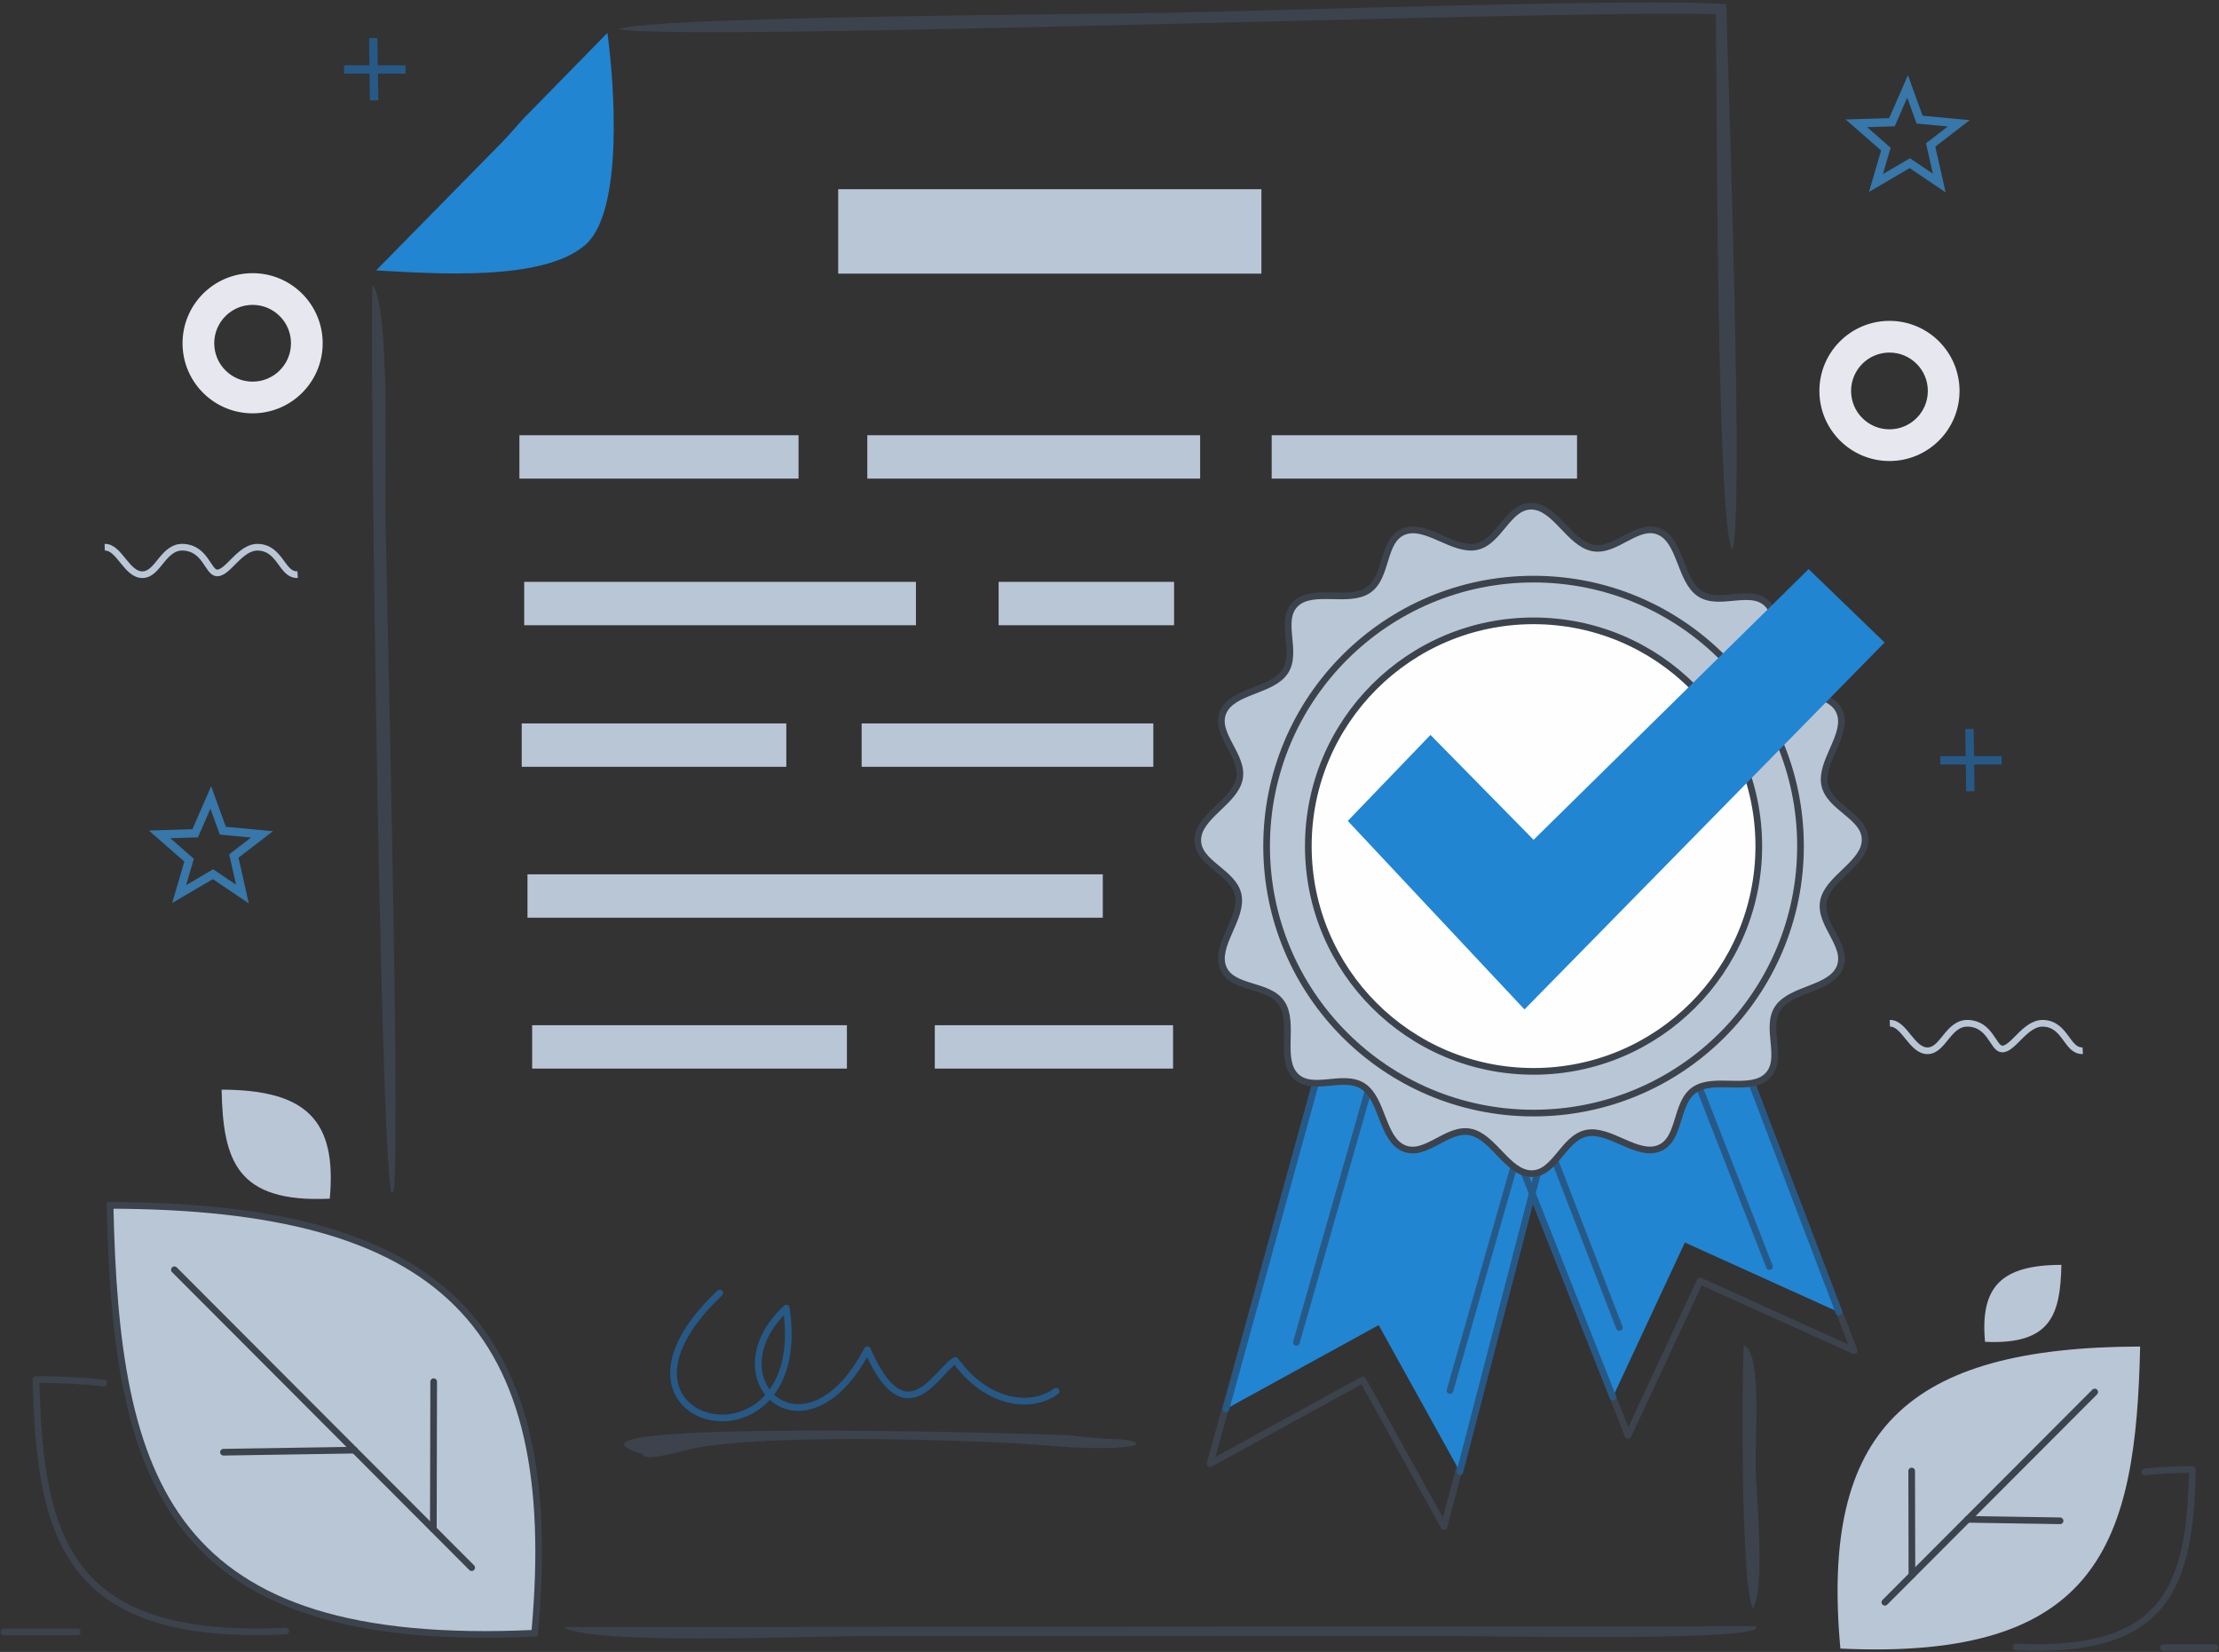 <?xml version="1.0" encoding="UTF-8"?>
<!DOCTYPE svg PUBLIC "-//W3C//DTD SVG 1.1//EN" "http://www.w3.org/Graphics/SVG/1.1/DTD/svg11.dtd">
<!-- Creator: CorelDRAW 2018 (64-Bit) -->
<svg xmlns="http://www.w3.org/2000/svg" xml:space="preserve" width="66.5mm" height="49.5mm" version="1.1" style="shape-rendering:geometricPrecision; text-rendering:geometricPrecision; image-rendering:optimizeQuality; fill-rule:evenodd; clip-rule:evenodd"
viewBox="0 0 6650 4950"
 xmlns:xlink="http://www.w3.org/1999/xlink">
 <rect x="0" y="0" width="6650" height="4950" fill="#333333" stroke="none"/>
 <defs>
  <style type="text/css">
   <![CDATA[
    .str7 {stroke:#275987;stroke-width:25;stroke-miterlimit:22.926}
    .str6 {stroke:#3777A9;stroke-width:25;stroke-miterlimit:22.926}
    .str5 {stroke:#3777A9;stroke-width:25;stroke-miterlimit:22.926}
    .str4 {stroke:#2185D2;stroke-width:20;stroke-miterlimit:22.926}
    .str3 {stroke:#3C434C;stroke-width:20;stroke-miterlimit:22.926}
    .str10 {stroke:#3C434C;stroke-width:20;stroke-miterlimit:22.926}
    .str9 {stroke:#B9C6D6;stroke-width:20;stroke-miterlimit:22.926}
    .str8 {stroke:#E7E7EF;stroke-width:20;stroke-miterlimit:22.926}
    .str2 {stroke:#275987;stroke-width:20;stroke-linecap:round;stroke-linejoin:round;stroke-miterlimit:22.926}
    .str0 {stroke:#3C434C;stroke-width:20;stroke-linecap:round;stroke-linejoin:round;stroke-miterlimit:22.926}
    .str1 {stroke:#3C434C;stroke-width:20;stroke-linecap:round;stroke-linejoin:round;stroke-miterlimit:22.926}
    .fil2 {fill:none}
    .fil5 {fill:#FEFEFE}
    .fil0 {fill:#2185D2}
    .fil3 {fill:#2185D2}
    .fil1 {fill:#3C434C}
    .fil4 {fill:#B9C6D6}
    .fil7 {fill:#E7E7EF}
    .fil6 {fill:#3C434C;fill-rule:nonzero}
   ]]>
  </style>
 </defs>
 <g id="Слой_x0020_1">
  <g id="_2657437146320">
   <path class="fil0" d="M1588.88 334.86c-39.33,38.69 -41.62,47.53 -88.02,95.18l-373.75 380.26c174.8,9.39 502.16,34.48 628.08,-77.55 114.47,-101.83 85.67,-484.29 65.13,-634.11l-231.44 236.22z"/>
   <path class="fil1" d="M1853.99 87.25c177.47,39.36 2883.65,-60.06 3288.25,-44.57 3.04,195.43 1.63,1536.76 49.06,1604.37 36.21,-71.24 -13.17,-1436.1 -17.83,-1634.47 -223.57,-18.8 -1355.99,19.66 -1675.38,25.88 -215.54,4.2 -1552.95,10.66 -1644.1,48.79z"/>
   <path class="fil1" d="M1687.48 4875.49c84.42,55.59 730.43,27.24 878.51,27.24l1822.27 0c87.48,0 926.74,16.52 872.95,-29.81l-3573.73 2.57z"/>
   <path class="fil1" d="M1172.43 3572.35l4.54 -0.29c26.88,0.51 -18.32,-1801.83 -22.19,-2044.03 -2.01,-126.09 14.89,-599.49 -37.97,-675.18 -10.49,24.66 20.35,2568.86 55.62,2719.5z"/>
   <path class="fil1" d="M5225.77 4030.34c-6.16,114.63 -8.4,725.76 27.3,789.55 38.62,-62.87 9.73,-344.43 8.52,-422 -1.79,-115.12 18.4,-343.16 -35.82,-367.55z"/>
   <g>
    <polygon class="fil2 str0" points="3959.66,3183.57 3626.3,4386.1 4084.03,4134.75 4327.45,4573.96 4637.41,3401.99 "/>
    <polygon class="fil2 str1" points="5223.07,3175.62 5556.45,4047.43 5094.94,3838.53 4879.11,4301.43 4527.21,3412.43 "/>
    <polygon class="fil0" points="3959.66,3183.57 3673.93,4222.06 4131.66,3970.71 4375.08,4409.92 4637.41,3401.99 "/>
    <polygon class="fil3" points="5223.07,3175.62 5510.8,3932.09 5049.29,3723.19 4833.46,4186.09 4527.21,3412.43 "/>
    <line class="fil2 str2" x1="4110.51" y1="3232.18" x2="3885.07" y2= "4022.49" />
    <line class="fil2 str2" x1="4570.87" y1="3376.45" x2="4345.43" y2= "4166.76" />
    <line class="fil2 str2" x1="4853.06" y1="3977.98" x2="4622.05" y2= "3380.15" />
    <line class="fil2 str2" x1="5302.85" y1="3795.41" x2="5079.48" y2= "3224.48" />
    <line class="fil2 str2" x1="3673.93" y1="4222.06" x2="3959.66" y2= "3183.57" />
    <line class="fil2 str2" x1="4375.08" y1="4409.92" x2="4637.41" y2= "3401.99" />
    <line class="fil2 str2" x1="4833.46" y1="4186.09" x2="4527.21" y2= "3412.43" />
    <line class="fil2 str2" x1="5510.8" y1="3932.09" x2="5223.07" y2= "3175.62" />
   </g>
   <path class="fil4 str0" d="M4589.48 1516.9c71.16,0.71 113.49,110.93 183.29,124.81 69.8,13.88 133.93,-76.58 199.4,-48.69 65.47,27.89 62.4,145.91 121.57,185.45 59.17,39.54 153.05,-19.5 202.86,31.32 49.81,50.82 1.8,158.69 41.34,217.86 39.54,59.17 148.86,40.55 175.43,106.56 26.57,66.01 -59.05,147.3 -45.17,217.09 13.88,69.79 122,94.44 121.29,165.6 -0.71,71.16 -110.93,113.49 -124.81,183.28 -13.88,69.79 76.58,133.94 48.69,199.41 -27.89,65.47 -145.91,62.39 -185.44,121.56 -39.53,59.17 19.49,153.05 -31.33,202.86 -50.82,49.81 -158.69,1.8 -217.86,41.34 -59.17,39.54 -40.56,148.86 -106.57,175.43 -66.01,26.57 -147.3,-59.06 -217.09,-45.18 -69.79,13.88 -94.44,122.01 -165.6,121.3 -71.16,-0.71 -113.49,-110.93 -183.28,-124.81 -69.79,-13.88 -133.93,76.58 -199.4,48.69 -65.47,-27.89 -62.4,-145.91 -121.57,-185.45 -59.17,-39.54 -153.05,19.5 -202.86,-31.32 -49.81,-50.82 -1.8,-158.69 -41.34,-217.86 -39.54,-59.17 -148.86,-40.55 -175.43,-106.56 -26.57,-66.01 59.05,-147.3 45.17,-217.09 -13.88,-69.79 -122,-94.44 -121.29,-165.6 0.71,-71.16 110.93,-113.49 124.81,-183.28 13.88,-69.79 -76.58,-133.94 -48.69,-199.41 27.89,-65.47 145.91,-62.39 185.44,-121.56 39.53,-59.17 -19.49,-153.05 31.33,-202.86 50.82,-49.81 158.69,-1.8 217.86,-41.34 59.17,-39.54 40.56,-148.86 106.57,-175.43 66.01,-26.57 147.3,59.06 217.09,45.18 69.79,-13.88 94.43,-122.01 165.59,-121.3z"/>
   <circle class="fil5 str3" cx="4595.82" cy="2535.36" r="675"/>
   <circle class="fil2 str3" cx="4595.82" cy="2535.36" r="800"/>
   <polygon class="fil3 str4" points="4052.87,2459.99 4568.81,3010.32 5633.63,1925.45 5420.24,1719.34 4595.83,2530.63 4287.02,2216.57 "/>
   <rect class="fil4" x="2511.93" y="566.99" width="1268.34" height="252.94"/>
   <rect class="fil4" x="1556.58" y="1304.14" width="836.56" height="130"/>
   <rect class="fil4" x="2599.2" y="1304.14" width="997.42" height="130"/>
   <rect class="fil4" x="3810.99" y="1304.14" width="915.13" height="130"/>
   <rect class="fil4" x="1570.97" y="1743.54" width="1174" height="130"/>
   <rect class="fil4" x="2992.72" y="1743.55" width="525.84" height="130"/>
   <rect class="fil4" x="1563.51" y="2167.75" width="792.93" height="130"/>
   <rect class="fil4" x="2582.22" y="2167.75" width="874.11" height="130"/>
   <rect class="fil4" x="1580.83" y="2619.91" width="1724.05" height="130"/>
   <rect class="fil4" x="1594.77" y="3072.06" width="943.28" height="130"/>
   <rect class="fil4" x="2801.44" y="3072.06" width="714.07" height="130"/>
   <g>
    <path class="fil6" d="M1926.69 4357.28c-0.5,26.49 136.44,-13.65 143.07,-15.52 220.81,-46.38 825.52,-28.79 1067.34,-10.43 69.01,6.69 131.61,9.08 200.69,7.07 0.01,0 90.84,-4.28 62.88,-16.98 -20.09,-8.61 -42.77,-8.5 -64.26,-9.23 -45,-1.92 -88.1,-6.01 -132.85,-11.46 -69.8,-4.07 -1647.75,-51.43 -1276.87,56.55z"/>
   </g>
   <path class="fil2" d="M1855.25 4327.77c493.56,0 989.12,11.31 1481.22,-14.51 26.79,-1.41 43.62,-1.36 69.24,-1.36"/>
   <path class="fil2 str2" d="M2156.87 3874.63c-426.94,404.05 277.22,567.32 199.52,45.31 -225.88,209.52 54.93,481.22 243.13,124.51 117.12,269.19 210.39,58.57 263.72,32.1 90.07,125.98 222.47,150.09 301.95,92.17"/>
   <polygon class="fil2 str5" points="631.72,2389.58 667.79,2489.23 785.22,2500.19 700.82,2565.01 726.59,2679.16 638.35,2619.58 536.85,2679.16 566.72,2577.52 478.22,2500.19 584.92,2496.96 "/>
   <polygon class="fil2 str6" points="5716.72,258.89 5752.79,358.54 5870.22,369.5 5785.82,434.32 5811.59,548.47 5723.35,488.89 5621.85,548.47 5651.72,446.83 5563.22,369.5 5669.92,366.27 "/>
   <line class="fil2 str7" x1="1118.54" y1="114.16" x2="1121.19" y2= "300.69" />
   <line class="fil2 str7" x1="1031.23" y1="208.09" x2="1215.11" y2= "208.09" />
   <line class="fil2 str7" x1="5902.13" y1="2184.49" x2="5904.78" y2= "2371.02" />
   <line class="fil2 str7" x1="5814.82" y1="2278.42" x2="5998.7" y2= "2278.42" />
   <path class="fil7 str8" d="M757.04 828.58c110.45,0 200,89.54 200,200 0,110.45 -89.55,200 -200,200 -110.45,0 -200,-89.55 -200,-200 0,-110.46 89.55,-200 200,-200zm0 75c69.03,0 125,55.97 125,125 0,69.03 -55.97,125 -125,125 -69.03,0 -125,-55.97 -125,-125 0,-69.03 55.97,-125 125,-125z"/>
   <path class="fil7 str8" d="M5662.43 971.46c110.45,0 200,89.54 200,200 0,110.45 -89.55,200 -200,200 -110.45,0 -200,-89.55 -200,-200 0,-110.46 89.55,-200 200,-200zm0 75c69.03,0 125,55.97 125,125 0,69.03 -55.97,125 -125,125 -69.03,0 -125,-55.97 -125,-125 0,-69.03 55.97,-125 125,-125z"/>
   <path class="fil2 str9" d="M313.83 1639.78c44.05,-1.45 65.73,84.3 114.53,82.29 46.36,-1.91 60.68,-84.96 120.95,-82.29 65.88,2.92 73.85,74.32 99.82,76.9 33.43,3.32 69.41,-78.25 123.76,-76.9 68.26,1.7 71.43,85.11 119.06,82.02"/>
   <path class="fil2 str9" d="M5663.55 3066.31c44.05,-1.45 65.73,84.3 114.53,82.29 46.36,-1.91 60.68,-84.96 120.95,-82.29 65.88,2.92 73.85,74.32 99.82,76.9 33.43,3.32 69.41,-78.25 123.76,-76.9 68.26,1.7 71.43,85.11 119.06,82.02"/>
   <path class="fil4 str10" d="M1602.3 4893.98c-1101.22,51.7 -1254.71,-451.43 -1272.45,-1282.12 991.41,2.54 1357.9,353.52 1272.45,1282.12z"/>
   <path class="fil2 str1" d="M856.23 4887.62c-647.59,30.4 -737.85,-265.48 -748.28,-753.98 73.25,0.19 140.7,3.61 202.54,10.53"/>
   <line class="fil2 str1" x1="1413.49" y1="4697.49" x2="522.65" y2= "3804.88" />
   <line class="fil2 str1" x1="1298.66" y1="4582.42" x2="1299.67" y2= "4140.22" />
   <line class="fil2 str1" x1="1062.09" y1="4345.38" x2="669.69" y2= "4351.59" />
   <line class="fil2 str1" x1="231.54" y1="4890.14" x2="11.93" y2= "4890.14" />
   <path class="fil4" d="M988.29 3591.85c-280.59,13.18 -319.7,-115.02 -324.22,-326.68 252.61,0.65 345.99,90.08 324.22,326.68z"/>
   <path class="fil4" d="M5515.39 4939.99c777.38,36.5 885.74,-318.68 898.26,-905.09 -699.87,1.79 -958.58,249.56 -898.26,905.09z"/>
   <path class="fil2 str1" d="M6042.06 4935.5c457.16,21.46 520.87,-187.41 528.24,-532.26 -51.71,0.13 -99.33,2.55 -142.99,7.44"/>
   <line class="fil2 str1" x1="5648.67" y1="4801.28" x2="6277.55" y2= "4171.16" />
   <line class="fil2 str1" x1="5729.74" y1="4720.05" x2="5729.02" y2= "4407.89" />
   <line class="fil2 str1" x1="5896.74" y1="4552.72" x2="6173.75" y2= "4557.1" />
   <line class="fil2 str1" x1="6483.05" y1="4937.28" x2="6638.08" y2= "4937.28" />
   <path class="fil4" d="M5948.84 4020.78c198.07,9.3 225.68,-81.2 228.87,-230.62 -178.32,0.46 -244.24,63.59 -228.87,230.62z"/>
  </g>
 </g>
</svg>
